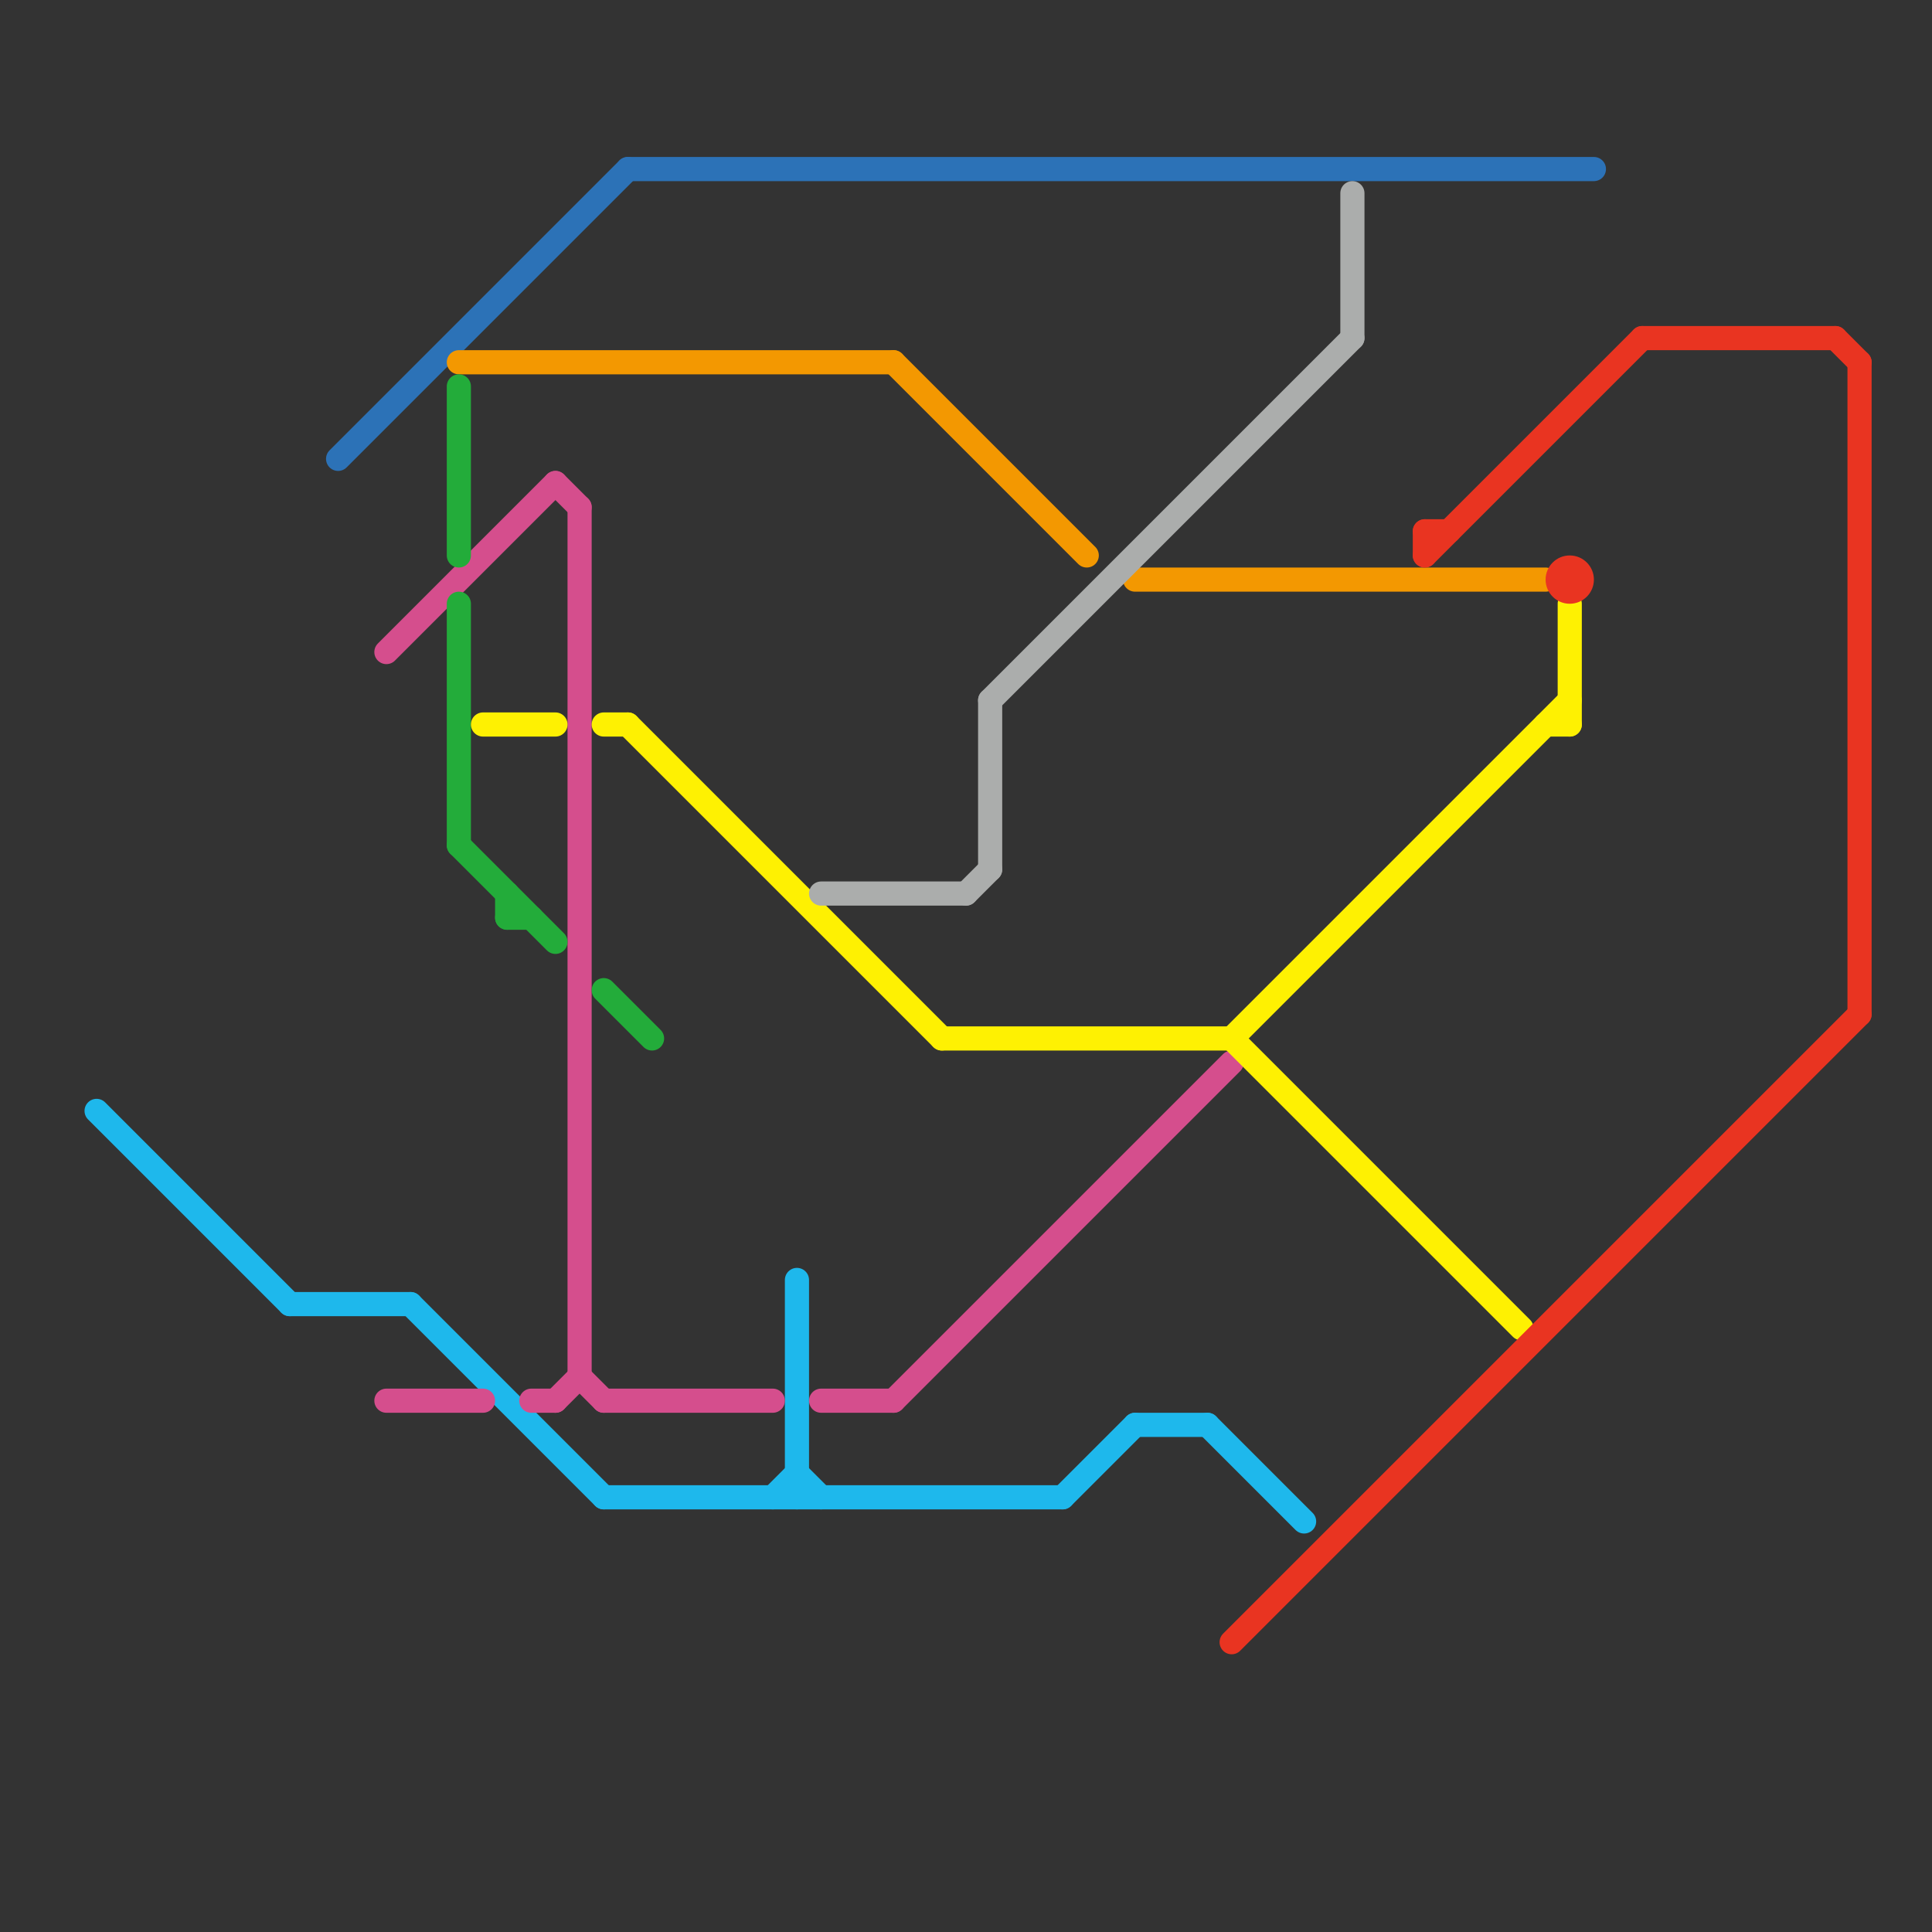 
<svg version="1.1" xmlns="http://www.w3.org/2000/svg" viewBox="0 0 80 80">
<rect x="0" y="0" width="80" height="80" fill="#333333" stroke="none"/>
<style>line { stroke-width: 1; fill: none; stroke-linecap: round; stroke-linejoin: round; } .c0 { stroke: #1eb8ec } .c1 { stroke: #2c72b7 } .c2 { stroke: #d54e8d } .c3 { stroke: #f39801 } .c4 { stroke: #23ac3a } .c5 { stroke: #fef102 } .c6 { stroke: #abadac } .c7 { stroke: #e93421 }</style><line class="c0" x1="4" y1="46" x2="12" y2="54"/><line class="c0" x1="33" y1="53" x2="33" y2="62"/><line class="c0" x1="32" y1="62" x2="33" y2="61"/><line class="c0" x1="44" y1="62" x2="47" y2="59"/><line class="c0" x1="47" y1="59" x2="50" y2="59"/><line class="c0" x1="33" y1="61" x2="34" y2="62"/><line class="c0" x1="25" y1="62" x2="44" y2="62"/><line class="c0" x1="12" y1="54" x2="17" y2="54"/><line class="c0" x1="50" y1="59" x2="54" y2="63"/><line class="c0" x1="17" y1="54" x2="25" y2="62"/><line class="c1" x1="26" y1="7" x2="66" y2="7"/><line class="c1" x1="14" y1="19" x2="26" y2="7"/><line class="c2" x1="34" y1="58" x2="37" y2="58"/><line class="c2" x1="23" y1="58" x2="24" y2="57"/><line class="c2" x1="23" y1="20" x2="24" y2="21"/><line class="c2" x1="24" y1="57" x2="25" y2="58"/><line class="c2" x1="22" y1="58" x2="23" y2="58"/><line class="c2" x1="16" y1="58" x2="20" y2="58"/><line class="c2" x1="24" y1="21" x2="24" y2="57"/><line class="c2" x1="25" y1="58" x2="32" y2="58"/><line class="c2" x1="16" y1="27" x2="23" y2="20"/><line class="c2" x1="37" y1="58" x2="51" y2="44"/><line class="c3" x1="37" y1="15" x2="45" y2="23"/><line class="c3" x1="19" y1="15" x2="37" y2="15"/><line class="c3" x1="47" y1="24" x2="64" y2="24"/><line class="c4" x1="21" y1="38" x2="22" y2="38"/><line class="c4" x1="25" y1="41" x2="27" y2="43"/><line class="c4" x1="19" y1="25" x2="19" y2="35"/><line class="c4" x1="19" y1="35" x2="23" y2="39"/><line class="c4" x1="19" y1="16" x2="19" y2="23"/><line class="c4" x1="21" y1="37" x2="21" y2="38"/><line class="c5" x1="26" y1="30" x2="39" y2="43"/><line class="c5" x1="25" y1="30" x2="26" y2="30"/><line class="c5" x1="51" y1="43" x2="65" y2="29"/><line class="c5" x1="39" y1="43" x2="51" y2="43"/><line class="c5" x1="65" y1="25" x2="65" y2="30"/><line class="c5" x1="51" y1="43" x2="63" y2="55"/><line class="c5" x1="20" y1="30" x2="23" y2="30"/><line class="c5" x1="64" y1="30" x2="65" y2="30"/><line class="c6" x1="41" y1="29" x2="56" y2="14"/><line class="c6" x1="56" y1="8" x2="56" y2="14"/><line class="c6" x1="34" y1="37" x2="40" y2="37"/><line class="c6" x1="40" y1="37" x2="41" y2="36"/><line class="c6" x1="41" y1="29" x2="41" y2="36"/><line class="c7" x1="77" y1="15" x2="77" y2="42"/><line class="c7" x1="76" y1="14" x2="77" y2="15"/><line class="c7" x1="59" y1="22" x2="59" y2="23"/><line class="c7" x1="51" y1="68" x2="77" y2="42"/><line class="c7" x1="59" y1="23" x2="68" y2="14"/><line class="c7" x1="59" y1="22" x2="60" y2="22"/><line class="c7" x1="68" y1="14" x2="76" y2="14"/><circle cx="65" cy="24" r="1" fill="#e93421" />
</svg>
